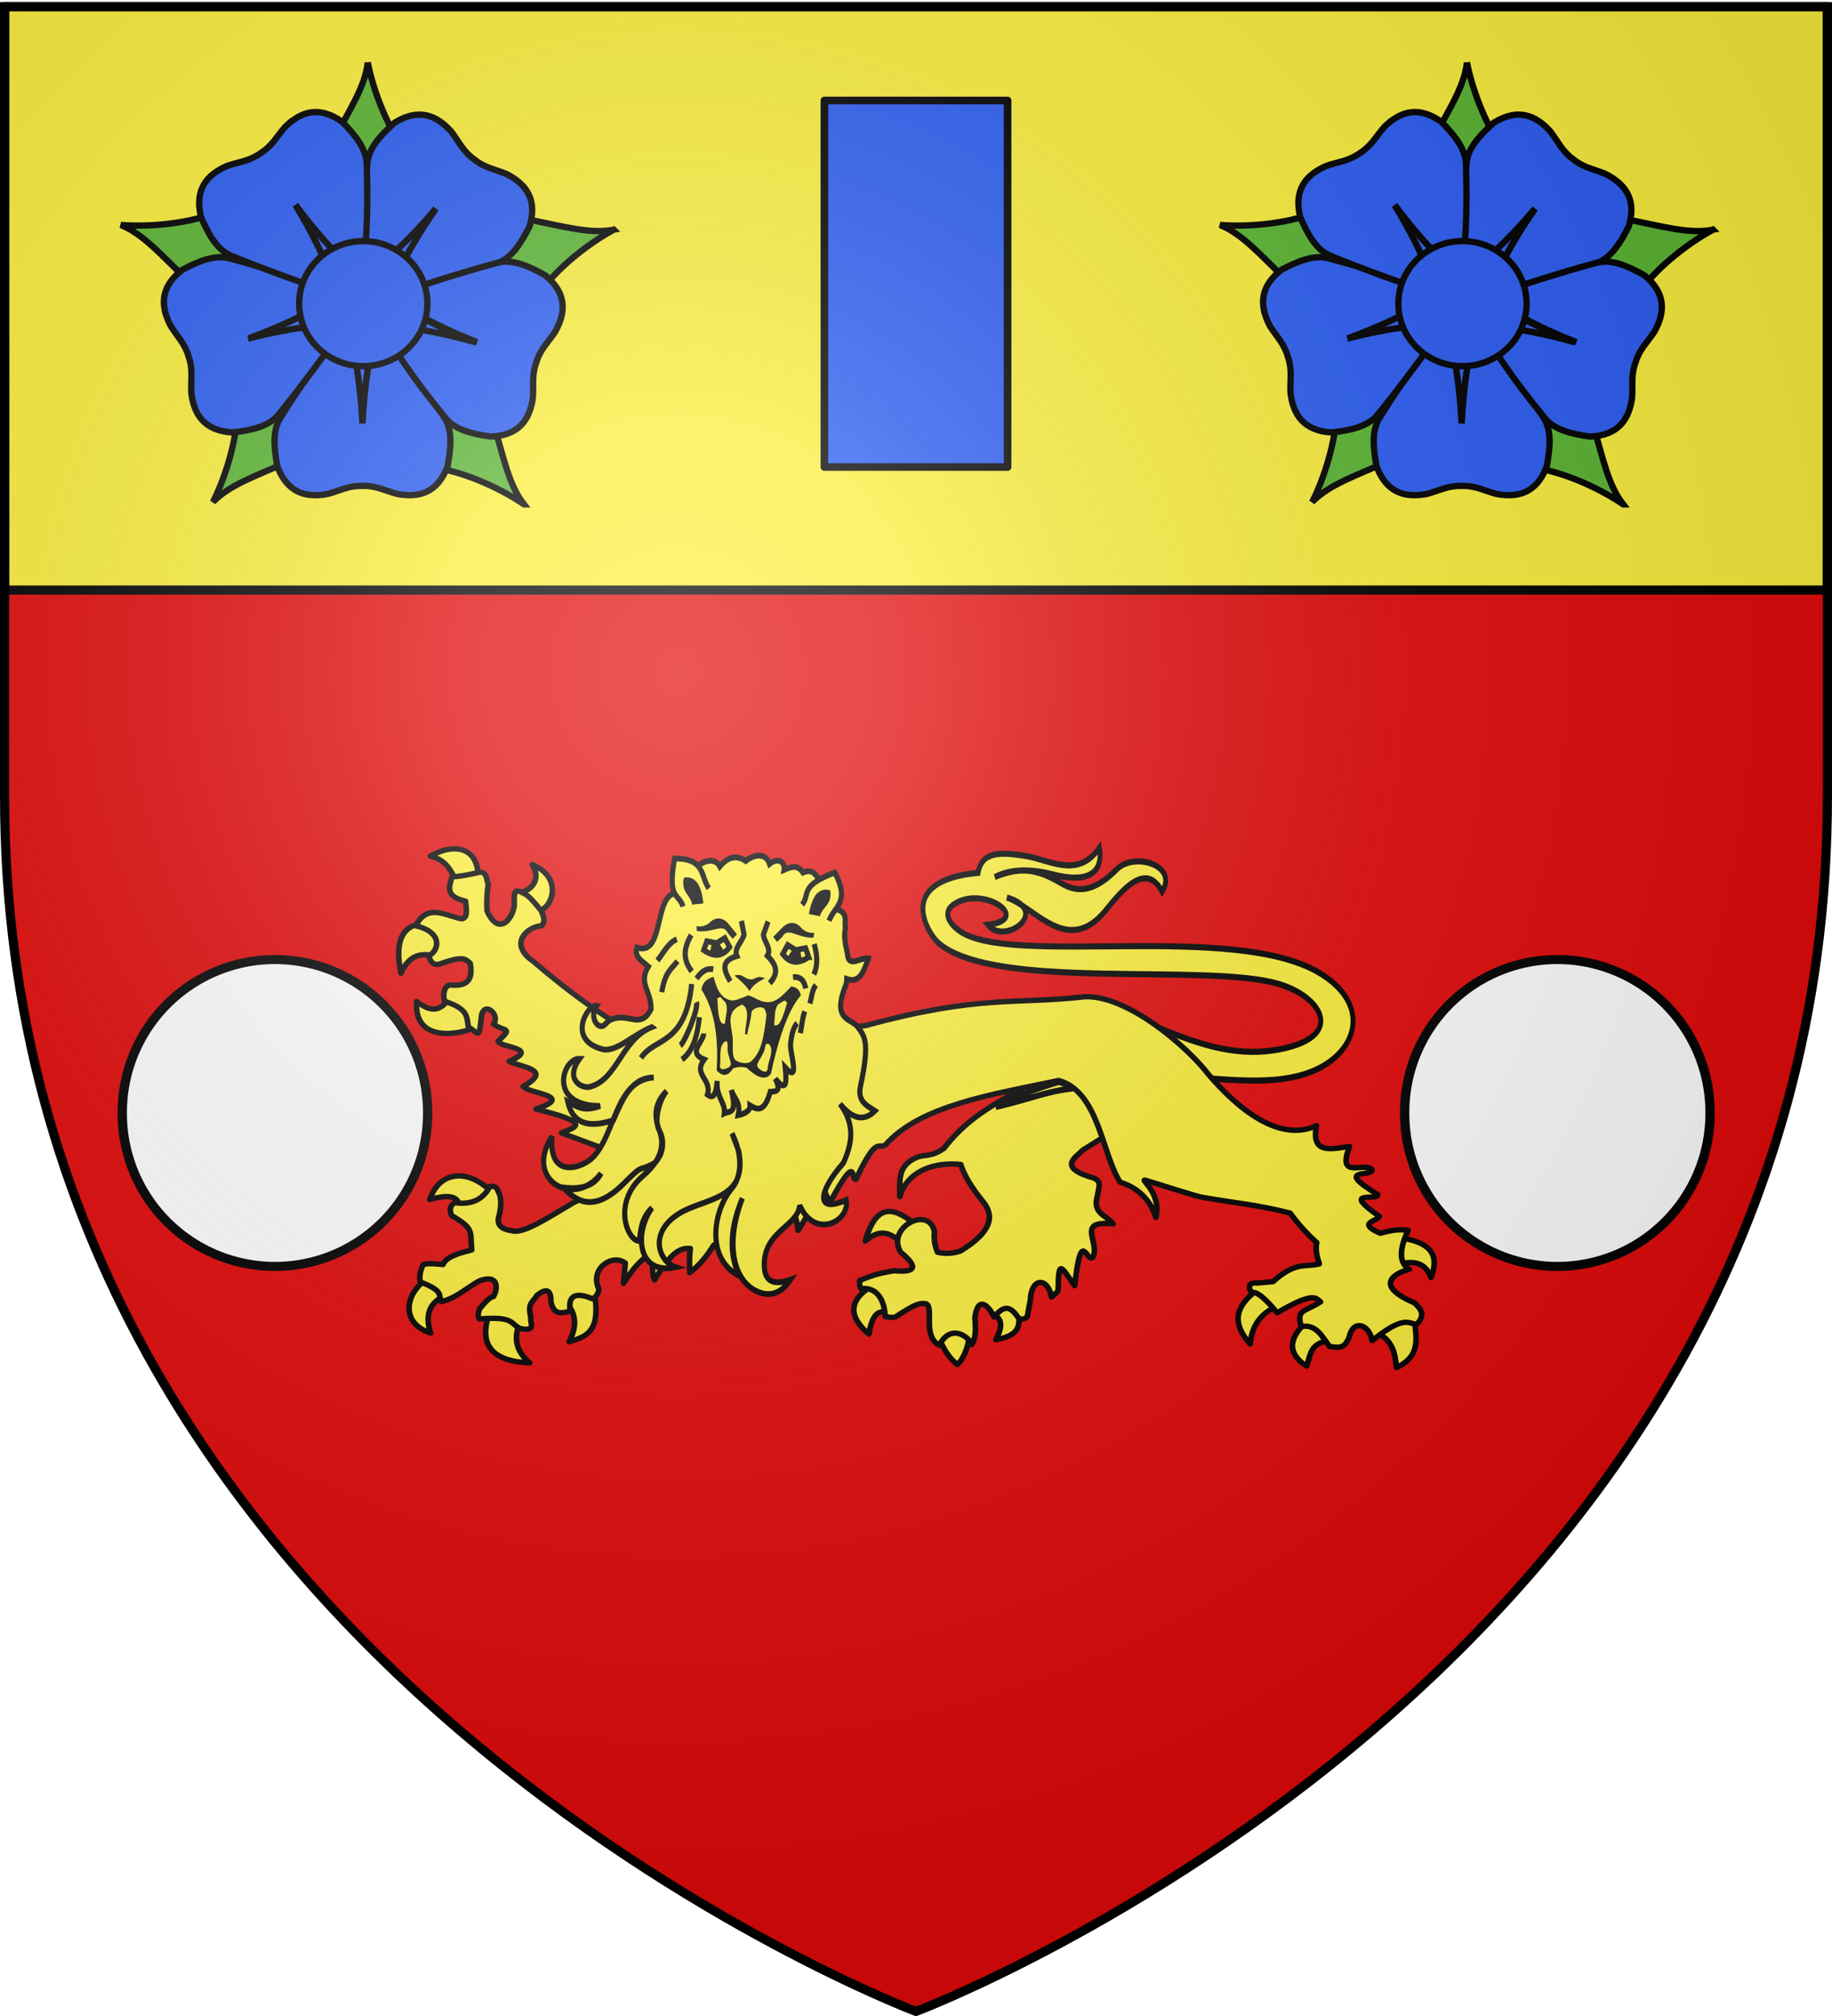 <svg xmlns="http://www.w3.org/2000/svg" xmlns:xlink="http://www.w3.org/1999/xlink" width="600" height="660" version="1.0"><defs><g id="at"><use xlink:href="#as" width="810" height="540" transform="rotate(72)"/><use xlink:href="#as" width="810" height="540" transform="rotate(144)"/></g><g id="bD"><use xlink:href="#bC" width="810" height="540" transform="rotate(72)"/><use xlink:href="#bC" width="810" height="540" transform="rotate(144)"/></g><g id="e"><use xlink:href="#d" width="810" height="540" transform="rotate(72)"/><use xlink:href="#d" width="810" height="540" transform="rotate(144)"/></g><g id="h"><path id="g" d="M0 0v1h.5L0 0z" transform="rotate(18 3.157 -.5)"/><use xlink:href="#g" width="810" height="540" transform="scale(-1 1)"/></g><g id="i"><use xlink:href="#h" width="810" height="540" transform="rotate(72)"/><use xlink:href="#h" width="810" height="540" transform="rotate(144)"/></g><g id="l"><use xlink:href="#k" width="810" height="540" transform="rotate(72)"/><use xlink:href="#k" width="810" height="540" transform="rotate(144)"/></g><g id="n"><path id="m" d="M0 0v1h.5L0 0z" transform="rotate(18 3.157 -.5)"/><use xlink:href="#m" width="810" height="540" transform="scale(-1 1)"/></g><g id="o"><use xlink:href="#n" width="810" height="540" transform="rotate(72)"/><use xlink:href="#n" width="810" height="540" transform="rotate(144)"/></g><g id="r"><path id="q" d="M0 0v1h.5L0 0z" transform="rotate(18 3.157 -.5)"/><use xlink:href="#q" width="810" height="540" transform="scale(-1 1)"/></g><g id="y"><use xlink:href="#x" width="810" height="540" transform="rotate(72)"/><use xlink:href="#x" width="810" height="540" transform="rotate(144)"/></g><g id="A"><path d="m0-1-.309.951.476.155L0-1z"/><use xlink:href="#z" width="810" height="540" transform="scale(-1 1)"/></g><g id="B"><use xlink:href="#A" width="810" height="540" transform="rotate(72)"/><use xlink:href="#A" width="810" height="540" transform="rotate(144)"/></g><g id="G"><path id="F" d="M0 0v1h.5L0 0z" transform="rotate(18 3.157 -.5)"/><use xlink:href="#F" width="810" height="540" transform="scale(-1 1)"/></g><g id="H"><use xlink:href="#G" width="810" height="540" transform="rotate(72)"/><use xlink:href="#G" width="810" height="540" transform="rotate(144)"/></g><g id="K"><path id="J" d="M0 0v1h.5L0 0z" transform="rotate(18 3.157 -.5)"/><use xlink:href="#J" width="810" height="540" transform="scale(-1 1)"/></g><g id="L"><use xlink:href="#K" width="810" height="540" transform="rotate(72)"/><use xlink:href="#K" width="810" height="540" transform="rotate(144)"/></g><g id="M"><path id="z" d="M0 0v1h.5L0 0z" transform="rotate(18 3.157 -.5)"/><use xlink:href="#z" width="810" height="540" transform="scale(-1 1)"/></g><g id="N"><use xlink:href="#M" width="810" height="540" transform="rotate(72)"/><use xlink:href="#M" width="810" height="540" transform="rotate(144)"/></g><g id="P"><path id="O" d="M0 0v1h.5L0 0z" transform="rotate(18 3.157 -.5)"/><use xlink:href="#O" width="810" height="540" transform="scale(-1 1)"/></g><g id="Q"><use xlink:href="#P" width="810" height="540" transform="rotate(72)"/><use xlink:href="#P" width="810" height="540" transform="rotate(144)"/></g><g id="T"><path id="S" d="M0 0v1h.5L0 0z" transform="rotate(18 3.157 -.5)"/><use xlink:href="#S" width="810" height="540" transform="scale(-1 1)"/></g><g id="U"><use xlink:href="#T" width="810" height="540" transform="rotate(72)"/><use xlink:href="#T" width="810" height="540" transform="rotate(144)"/></g><g id="x"><path id="V" d="M0 0v1h.5L0 0z" transform="rotate(18 3.157 -.5)"/><use xlink:href="#V" width="810" height="540" transform="scale(-1 1)"/></g><g id="W"><use xlink:href="#x" width="810" height="540" transform="rotate(72)"/><use xlink:href="#x" width="810" height="540" transform="rotate(144)"/></g><g id="Z"><path id="Y" d="M0 0v1h.5L0 0z" transform="rotate(18 3.157 -.5)"/><use xlink:href="#Y" width="810" height="540" transform="scale(-1 1)"/></g><g id="aa"><use xlink:href="#Z" width="810" height="540" transform="rotate(72)"/><use xlink:href="#Z" width="810" height="540" transform="rotate(144)"/></g><g id="u"><path id="ab" d="M0 0v1h.5L0 0z" transform="rotate(18 3.157 -.5)"/><use xlink:href="#ab" width="810" height="540" transform="scale(-1 1)"/></g><g id="ac"><use xlink:href="#u" width="810" height="540" transform="rotate(72)"/><use xlink:href="#u" width="810" height="540" transform="rotate(144)"/></g><g id="af"><path id="ae" d="M0 0v1h.5L0 0z" transform="rotate(18 3.157 -.5)"/><use xlink:href="#ae" width="810" height="540" transform="scale(-1 1)"/></g><g id="ag"><use xlink:href="#af" width="810" height="540" transform="rotate(72)"/><use xlink:href="#af" width="810" height="540" transform="rotate(144)"/></g><g id="ai"><path id="ah" d="M0 0v1h.5L0 0z" transform="rotate(18 3.157 -.5)"/><use xlink:href="#ah" width="810" height="540" transform="scale(-1 1)"/></g><g id="aj"><use xlink:href="#ai" width="810" height="540" transform="rotate(72)"/><use xlink:href="#ai" width="810" height="540" transform="rotate(144)"/></g><g id="al"><path id="ak" d="M0 0v1h.5L0 0z" transform="rotate(18 3.157 -.5)"/><use xlink:href="#ak" width="810" height="540" transform="scale(-1 1)"/></g><g id="am"><use xlink:href="#al" width="810" height="540" transform="rotate(72)"/><use xlink:href="#al" width="810" height="540" transform="rotate(144)"/></g><g id="ao"><path id="an" d="M0 0v1h.5L0 0z" transform="rotate(18 3.157 -.5)"/><use xlink:href="#an" width="810" height="540" transform="scale(-1 1)"/></g><g id="ap"><use xlink:href="#ao" width="810" height="540" transform="rotate(72)"/><use xlink:href="#ao" width="810" height="540" transform="rotate(144)"/></g><g id="bC"><path id="bB" d="M0 0v1h.5L0 0z" transform="rotate(18 3.157 -.5)"/><use xlink:href="#bB" width="810" height="540" transform="scale(-1 1)"/></g><g id="as"><path id="ar" d="M0 0v1h.5L0 0z" transform="rotate(18 3.157 -.5)"/><use xlink:href="#ar" width="810" height="540" transform="scale(-1 1)"/></g><g id="d"><path id="c" d="M0 0v1h.5L0 0z" transform="rotate(18 3.157 -.5)"/><use xlink:href="#c" width="810" height="540" transform="scale(-1 1)"/></g><g id="av"><path id="au" d="M0 0v1h.5L0 0z" transform="rotate(18 3.157 -.5)"/><use xlink:href="#au" width="810" height="540" transform="scale(-1 1)"/></g><g id="aw"><use xlink:href="#av" width="810" height="540" transform="rotate(72)"/><use xlink:href="#av" width="810" height="540" transform="rotate(144)"/></g><g id="ay"><path id="j" d="M0 0v1h.5L0 0z" transform="rotate(18 3.157 -.5)"/><use xlink:href="#j" width="810" height="540" transform="scale(-1 1)"/></g><g id="v"><use xlink:href="#ay" width="810" height="540" transform="rotate(72)"/><use xlink:href="#ay" width="810" height="540" transform="rotate(144)"/></g><g id="aA"><path id="az" d="M0 0v1h.5L0 0z" transform="rotate(18 3.157 -.5)"/><use xlink:href="#az" width="810" height="540" transform="scale(-1 1)"/></g><g id="aB"><use xlink:href="#aA" width="810" height="540" transform="rotate(72)"/><use xlink:href="#aA" width="810" height="540" transform="rotate(144)"/></g><g id="aE"><path id="aD" d="M0 0v1h.5L0 0z" transform="rotate(18 3.157 -.5)"/><use xlink:href="#aD" width="810" height="540" transform="scale(-1 1)"/></g><g id="aF"><use xlink:href="#aE" width="810" height="540" transform="rotate(72)"/><use xlink:href="#aE" width="810" height="540" transform="rotate(144)"/></g><g id="aH"><path id="aG" d="M0 0v1h.5L0 0z" transform="rotate(18 3.157 -.5)"/><use xlink:href="#aG" width="810" height="540" transform="scale(-1 1)"/></g><g id="aI"><use xlink:href="#aH" width="810" height="540" transform="rotate(72)"/><use xlink:href="#aH" width="810" height="540" transform="rotate(144)"/></g><g id="aK"><path id="aJ" d="M0 0v1h.5L0 0z" transform="rotate(18 3.157 -.5)"/><use xlink:href="#aJ" width="810" height="540" transform="scale(-1 1)"/></g><g id="aL"><use xlink:href="#aK" width="810" height="540" transform="rotate(72)"/><use xlink:href="#aK" width="810" height="540" transform="rotate(144)"/></g><g id="k"><path id="aM" d="M0 0v1h.5L0 0z" transform="rotate(18 3.157 -.5)"/><use xlink:href="#aM" width="810" height="540" transform="scale(-1 1)"/></g><g id="aN"><use xlink:href="#k" width="810" height="540" transform="rotate(72)"/><use xlink:href="#k" width="810" height="540" transform="rotate(144)"/></g><g id="aQ"><path id="aP" d="M0 0v1h.5L0 0z" transform="rotate(18 3.157 -.5)"/><use xlink:href="#aP" width="810" height="540" transform="scale(-1 1)"/></g><g id="aR"><use xlink:href="#aQ" width="810" height="540" transform="rotate(72)"/><use xlink:href="#aQ" width="810" height="540" transform="rotate(144)"/></g><g id="aT"><path id="aS" d="M0 0v1h.5L0 0z" transform="rotate(18 3.157 -.5)"/><use xlink:href="#aS" width="810" height="540" transform="scale(-1 1)"/></g><g id="aU"><use xlink:href="#aT" width="810" height="540" transform="rotate(72)"/><use xlink:href="#aT" width="810" height="540" transform="rotate(144)"/></g><g id="aX"><path id="aW" d="M0 0v1h.5L0 0z" transform="rotate(18 3.157 -.5)"/><use xlink:href="#aW" width="810" height="540" transform="scale(-1 1)"/></g><g id="aY"><use xlink:href="#aX" width="810" height="540" transform="rotate(72)"/><use xlink:href="#aX" width="810" height="540" transform="rotate(144)"/></g><g id="ba"><path id="aZ" d="M0 0v1h.5L0 0z" transform="rotate(18 3.157 -.5)"/><use xlink:href="#aZ" width="810" height="540" transform="scale(-1 1)"/></g><g id="bb"><use xlink:href="#ba" width="810" height="540" transform="rotate(72)"/><use xlink:href="#ba" width="810" height="540" transform="rotate(144)"/></g><g id="be"><path id="bd" d="M0 0v1h.5L0 0z" transform="rotate(18 3.157 -.5)"/><use xlink:href="#bd" width="810" height="540" transform="scale(-1 1)"/></g><g id="bf"><use xlink:href="#be" width="810" height="540" transform="rotate(72)"/><use xlink:href="#be" width="810" height="540" transform="rotate(144)"/></g><g id="bh"><path id="bg" d="M0 0v1h.5L0 0z" transform="rotate(18 3.157 -.5)"/><use xlink:href="#bg" width="810" height="540" transform="scale(-1 1)"/></g><g id="bi"><use xlink:href="#bh" width="810" height="540" transform="rotate(72)"/><use xlink:href="#bh" width="810" height="540" transform="rotate(144)"/></g><g id="bl"><path id="bk" d="M0 0v1h.5L0 0z" transform="rotate(18 3.157 -.5)"/><use xlink:href="#bk" width="810" height="540" transform="scale(-1 1)"/></g><g id="bm"><use xlink:href="#bl" width="810" height="540" transform="rotate(72)"/><use xlink:href="#bl" width="810" height="540" transform="rotate(144)"/></g><g id="bo"><path id="bn" d="M0 0v1h.5L0 0z" transform="rotate(18 3.157 -.5)"/><use xlink:href="#bn" width="810" height="540" transform="scale(-1 1)"/></g><g id="bp"><use xlink:href="#bo" width="810" height="540" transform="rotate(72)"/><use xlink:href="#bo" width="810" height="540" transform="rotate(144)"/></g><g id="br"><path id="bq" d="M0 0v1h.5L0 0z" transform="rotate(18 3.157 -.5)"/><use xlink:href="#bq" width="810" height="540" transform="scale(-1 1)"/></g><g id="bs"><use xlink:href="#br" width="810" height="540" transform="rotate(72)"/><use xlink:href="#br" width="810" height="540" transform="rotate(144)"/></g><g id="bu"><path id="bt" d="M0 0v1h.5L0 0z" transform="rotate(18 3.157 -.5)"/><use xlink:href="#bt" width="810" height="540" transform="scale(-1 1)"/></g><g id="bv"><use xlink:href="#bu" width="810" height="540" transform="rotate(72)"/><use xlink:href="#bu" width="810" height="540" transform="rotate(144)"/></g><g id="by"><path id="bx" d="M0 0v1h.5L0 0z" transform="rotate(18 3.157 -.5)"/><use xlink:href="#bx" width="810" height="540" transform="scale(-1 1)"/></g><g id="bz"><use xlink:href="#by" width="810" height="540" transform="rotate(72)"/><use xlink:href="#by" width="810" height="540" transform="rotate(144)"/></g><g id="bA"><use xlink:href="#h" width="810" height="540" transform="rotate(72)"/><use xlink:href="#h" width="810" height="540" transform="rotate(144)"/></g><g id="s"><use xlink:href="#h" width="810" height="540" transform="rotate(72)"/><use xlink:href="#h" width="810" height="540" transform="rotate(144)"/></g><path id="f" d="M2.922 27.672c0-5.951 2.317-9.843 5.579-11.012 1.448-.519 3.307-.273 5.018 1.447 2.119 2.129 2.736 7.993-3.483 9.121.658-.956.619-3.081-.714-3.787-.99-.524-2.113-.253-2.676.123-.824.552-1.729 2.106-1.679 4.108H2.922z"/><path id="bc" d="M2.922 27.672c0-5.951 2.317-9.843 5.579-11.012 1.448-.519 3.307-.273 5.018 1.447 2.119 2.129 2.736 7.993-3.483 9.121.658-.956.619-3.081-.714-3.787-.99-.524-2.113-.253-2.676.123-.824.552-1.729 2.106-1.679 4.108H2.922z"/><path id="t" d="M0 0v1h.5L0 0z" transform="rotate(18 3.157 -.5)"/><path id="I" d="M2.922 27.672c0-5.951 2.317-9.843 5.579-11.012 1.448-.519 3.307-.273 5.018 1.447 2.119 2.129 2.736 7.993-3.483 9.121.658-.956.619-3.081-.714-3.787-.99-.524-2.113-.253-2.676.123-.824.552-1.729 2.106-1.679 4.108H2.922z"/><path id="X" d="M2.922 27.672c0-5.951 2.317-9.843 5.579-11.012 1.448-.519 3.307-.273 5.018 1.447 2.119 2.129 2.736 7.993-3.483 9.121.658-.956.619-3.081-.714-3.787-.99-.524-2.113-.253-2.676.123-.824.552-1.729 2.106-1.679 4.108H2.922z"/><path id="w" d="M0 0v1h.5L0 0z" transform="rotate(18 3.157 -.5)"/><path id="bj" d="M2.922 27.672c0-5.951 2.317-9.843 5.579-11.012 1.448-.519 3.307-.273 5.018 1.447 2.119 2.129 2.736 7.993-3.483 9.121.658-.956.619-3.081-.714-3.787-.99-.524-2.113-.253-2.676.123-.824.552-1.729 2.106-1.679 4.108H2.922z"/><path id="aq" d="M2.922 27.672c0-5.951 2.317-9.843 5.579-11.012 1.448-.519 3.307-.273 5.018 1.447 2.119 2.129 2.736 7.993-3.483 9.121.658-.956.619-3.081-.714-3.787-.99-.524-2.113-.253-2.676.123-.824.552-1.729 2.106-1.679 4.108H2.922z"/><path id="b" d="M2.922 27.672c0-5.951 2.317-9.843 5.579-11.012 1.448-.519 3.307-.273 5.018 1.447 2.119 2.129 2.736 7.993-3.483 9.121.658-.956.619-3.081-.714-3.787-.99-.524-2.113-.253-2.676.123-.824.552-1.729 2.106-1.679 4.108H2.922z"/><path id="p" d="M2.922 27.672c0-5.951 2.317-9.843 5.579-11.012 1.448-.519 3.307-.273 5.018 1.447 2.119 2.129 2.736 7.993-3.483 9.121.658-.956.619-3.081-.714-3.787-.99-.524-2.113-.253-2.676.123-.824.552-1.729 2.106-1.679 4.108H2.922z"/><path id="aO" d="M2.922 27.672c0-5.951 2.317-9.843 5.579-11.012 1.448-.519 3.307-.273 5.018 1.447 2.119 2.129 2.736 7.993-3.483 9.121.658-.956.619-3.081-.714-3.787-.99-.524-2.113-.253-2.676.123-.824.552-1.729 2.106-1.679 4.108H2.922z"/><path id="ad" d="M2.922 27.672c0-5.951 2.317-9.843 5.579-11.012 1.448-.519 3.307-.273 5.018 1.447 2.119 2.129 2.736 7.993-3.483 9.121.658-.956.619-3.081-.714-3.787-.99-.524-2.113-.253-2.676.123-.824.552-1.729 2.106-1.679 4.108H2.922z"/><path id="ax" d="M2.922 27.672c0-5.951 2.317-9.843 5.579-11.012 1.448-.519 3.307-.273 5.018 1.447 2.119 2.129 2.736 7.993-3.483 9.121.658-.956.619-3.081-.714-3.787-.99-.524-2.113-.253-2.676.123-.824.552-1.729 2.106-1.679 4.108H2.922z"/><path id="C" d="M2.922 27.672c0-5.951 2.317-9.843 5.579-11.012 1.448-.519 3.307-.273 5.018 1.447 2.119 2.129 2.736 7.993-3.483 9.121.658-.956.619-3.081-.714-3.787-.99-.524-2.113-.253-2.676.123-.824.552-1.729 2.106-1.679 4.108H2.922z"/><path id="D" d="M2.922 27.672c0-5.951 2.317-9.843 5.579-11.012 1.448-.519 3.307-.273 5.018 1.447 2.119 2.129 2.736 7.993-3.483 9.121.658-.956.619-3.081-.714-3.787-.99-.524-2.113-.253-2.676.123-.824.552-1.729 2.106-1.679 4.108H2.922z"/><path id="bw" d="M2.922 27.672c0-5.951 2.317-9.843 5.579-11.012 1.448-.519 3.307-.273 5.018 1.447 2.119 2.129 2.736 7.993-3.483 9.121.658-.956.619-3.081-.714-3.787-.99-.524-2.113-.253-2.676.123-.824.552-1.729 2.106-1.679 4.108H2.922z"/><path id="aV" d="M2.922 27.672c0-5.951 2.317-9.843 5.579-11.012 1.448-.519 3.307-.273 5.018 1.447 2.119 2.129 2.736 7.993-3.483 9.121.658-.956.619-3.081-.714-3.787-.99-.524-2.113-.253-2.676.123-.824.552-1.729 2.106-1.679 4.108H2.922z"/><path id="R" d="M2.922 27.672c0-5.951 2.317-9.843 5.579-11.012 1.448-.519 3.307-.273 5.018 1.447 2.119 2.129 2.736 7.993-3.483 9.121.658-.956.619-3.081-.714-3.787-.99-.524-2.113-.253-2.676.123-.824.552-1.729 2.106-1.679 4.108H2.922z"/><path id="E" d="M2.922 27.672c0-5.951 2.317-9.843 5.579-11.012 1.448-.519 3.307-.273 5.018 1.447 2.119 2.129 2.736 7.993-3.483 9.121.658-.956.619-3.081-.714-3.787-.99-.524-2.113-.253-2.676.123-.824.552-1.729 2.106-1.679 4.108H2.922z"/><path id="aC" d="M2.922 27.672c0-5.951 2.317-9.843 5.579-11.012 1.448-.519 3.307-.273 5.018 1.447 2.119 2.129 2.736 7.993-3.483 9.121.658-.956.619-3.081-.714-3.787-.99-.524-2.113-.253-2.676.123-.824.552-1.729 2.106-1.679 4.108H2.922z"/><radialGradient xlink:href="#a" id="bG" cx="221.445" cy="226.331" r="300" fx="221.445" fy="226.331" gradientTransform="matrix(1.353 0 0 1.349 -77.63 -85.747)" gradientUnits="userSpaceOnUse"/><linearGradient id="a"><stop offset="0" style="stop-color:white;stop-opacity:.314"/><stop offset=".19" style="stop-color:white;stop-opacity:.251"/><stop offset=".6" style="stop-color:#6b6b6b;stop-opacity:.125"/><stop offset="1" style="stop-color:black;stop-opacity:.125"/></linearGradient></defs><g style="display:inline"><path d="M300 658.5s298.5-112.32 298.5-397.772V2.176H1.5v258.552C1.5 546.18 300 658.5 300 658.5z" style="fill:#e20909;fill-opacity:1;fill-rule:evenodd;stroke:none;stroke-width:1px;stroke-linecap:butt;stroke-linejoin:miter;stroke-opacity:1"/><path d="M1.5 2.176h597v191H1.5z" style="opacity:1;fill:#fcef3c;fill-opacity:1;stroke:#000;stroke-width:3;stroke-linecap:butt;stroke-linejoin:round;stroke-miterlimit:4;stroke-dasharray:none;stroke-opacity:1"/><g id="bE" style="display:inline"><path d="M918.94 599.1c-8.188-4.353-21.164-13.682-28.892-24.36l-35.375 1.054-3.6 10.983 32.568 16.71c16.032-3.257 25.941-6.144 35.3-4.387zM821.622 665.21c1.74-9.11 6.822-24.261 14.742-34.798l-11.45-33.487-11.556-.197-6.35 36.05c7.845 14.356 13.529 22.971 14.614 32.431zM723.93 600.988c9.24-.783 25.201.02 37.485 4.802l29.152-20.066-2.93-11.18-36.425 3.619c-11.705 11.429-18.466 19.227-27.282 22.825zM883.416 490.504c-7.639 5.26-21.9 12.472-34.938 14.407l-15.376 31.876 8.086 8.258 29.844-21.195c4.502-15.728 6.51-25.852 12.384-33.346zM760.378 491.432c4.215 8.262 9.498 23.344 9.709 36.523l29.588 19.418 9.246-6.935-17.105-32.362c-15.003-6.523-24.777-9.84-31.438-16.644z" style="fill:#5ab532;fill-opacity:1;fill-rule:evenodd;stroke:#000;stroke-width:2.5;stroke-linecap:butt;stroke-linejoin:miter;stroke-miterlimit:4;stroke-dasharray:none;stroke-opacity:1" transform="matrix(.828 0 0 -.828 -559.853 571.26)"/><path d="M801.052 494.13c-6.603-.06-11.99 2.926-15.188 11.376-1.412 7.427-2.009 14.45 1.363 19.487 12.245 19.566 18.707 26.678 26.734 37.162 2.156-11.373 4.647-20.738 5.555-39.593.909 18.855 3.4 28.22 5.555 39.593 9.084-12.302 18.319-24.53 26.74-37.162 3.373-5.037 2.77-12.06 1.358-19.487-3.937-10.4-11.187-12.522-19.942-10.877-4.786 1.289-8.252 3.324-13.59 3.175h-.234c-5.34.149-8.811-1.886-13.598-3.175-1.641-.309-3.23-.485-4.753-.499z" style="fill:#2b5df2;fill-opacity:1;fill-rule:evenodd;stroke:#000;stroke-width:2.5;stroke-linecap:butt;stroke-linejoin:miter;stroke-miterlimit:4;stroke-dasharray:none;stroke-opacity:1" transform="matrix(.828 0 0 -.828 -559.853 571.26)"/><path d="M819.516 522.562c-.908 18.855-3.4 28.22-5.555 39.593l-.094-.12.012.24h11.104l.025-.448c-2.14-11.225-4.592-20.593-5.492-39.265zM741.833 565.368c-2.006 6.291-.744 12.32 6.385 17.87 6.68 3.541 13.214 6.185 19.021 4.45 22.31-5.923 31.012-9.997 43.399-14.572-10.23-5.417-18.442-10.562-36.189-16.996 18.283 4.698 27.966 5.083 39.468 6.38-9.072-12.31-18.028-24.743-27.612-36.518-3.816-4.709-10.704-6.206-18.218-7.05-11.098.691-15.266 6.992-16.279 15.842-.181 4.954.74 8.866-.978 13.923l-.003.01-.065.211-.001.002c-1.434 5.145-4.404 7.861-7.048 12.054-.78 1.477-1.417 2.943-1.88 4.394z" style="fill:#2b5df2;fill-opacity:1;fill-rule:evenodd;stroke:#000;stroke-width:2.5;stroke-linecap:butt;stroke-linejoin:miter;stroke-miterlimit:4;stroke-dasharray:none;stroke-opacity:1" transform="matrix(.828 0 0 -.828 -559.853 571.26)"/><path d="M774.45 556.12c17.746 6.434 25.958 11.579 36.188 16.996l-.143.055.233.059 3.278-10.61-.42-.156c-11.358-1.268-21.031-1.691-39.137-6.344zM880.484 618.658c5.271-3.977 7.722-9.627 5.107-18.275-3.409-6.75-7.217-12.68-12.96-14.617-21.633-8.048-31.09-9.747-43.845-13.165 5.223 10.33 8.957 19.272 19.73 34.773-12.213-14.393-19.897-20.3-28.538-28 .298 15.289.43 30.61 1.454 45.76.397 6.047 5.156 11.247 10.803 16.275 9.46 5.844 16.5 3.107 22.438-3.533 3.01-3.94 4.516-7.665 8.84-10.802l.007-.007.175-.135h.002c4.142-3.373 8.135-3.875 12.715-5.771 1.49-.757 2.856-1.585 4.072-2.503z" style="fill:#2b5df2;fill-opacity:1;fill-rule:evenodd;stroke:#000;stroke-width:2.5;stroke-linecap:butt;stroke-linejoin:miter;stroke-miterlimit:4;stroke-dasharray:none;stroke-opacity:1" transform="matrix(.828 0 0 -.828 -559.853 571.26)"/><path d="M848.516 607.374c-10.773-15.5-14.507-24.443-19.73-34.773l.148.037-.156-.182-8.803 6.768.253.37c8.54 7.594 16.193 13.526 28.288 27.78zM792.523 642.737c5.446 3.733 11.583 4.26 18.951-.969 5.315-5.377 9.728-10.873 9.739-16.934.752-23.07-.644-32.577-1.458-45.756-8.133 8.236-15.425 14.62-26.697 29.762 9.764-16.156 12.92-25.318 17.476-35.96-14.402 5.144-28.887 10.14-42.924 15.927-5.607 2.3-9.025 8.464-11.996 15.417-2.534 10.827 2.3 16.633 10.483 20.15 4.692 1.601 8.703 1.845 13.051 4.947l.01.005.183.124.001.001c4.514 2.855 6.26 6.48 9.514 10.22 1.19 1.172 2.41 2.204 3.667 3.066z" style="fill:#2b5df2;fill-opacity:1;fill-rule:evenodd;stroke:#000;stroke-width:2.5;stroke-linecap:butt;stroke-linejoin:miter;stroke-miterlimit:4;stroke-dasharray:none;stroke-opacity:1" transform="matrix(.828 0 0 -.828 -559.853 571.26)"/><path d="M793.058 608.84c11.272-15.142 18.564-21.526 26.697-29.762l.011.152.124-.206-9.216-6.194-.271.358c-4.485 10.51-7.676 19.653-17.345 35.652zM885.895 528.061c-2.057-6.274-6.61-10.422-15.639-10.747-7.489 1.04-14.333 2.723-18.025 7.53-14.618 17.863-19.287 26.261-26.65 37.223 11.465-1.599 21.135-2.237 39.288-7.412-17.572 6.897-25.647 12.255-35.73 17.937 14.562 4.668 29.101 9.503 43.766 13.437 5.85 1.583 12.31-1.237 18.896-4.952 8.592-7.058 8.282-14.606 3.92-22.374-2.752-4.122-5.79-6.754-7.358-11.86l-.004-.01-.07-.208v-.002c-1.85-5.01-1.034-8.951-1.345-13.899-.233-1.654-.575-3.215-1.05-4.663z" style="fill:#2b5df2;fill-opacity:1;fill-rule:evenodd;stroke:#000;stroke-width:2.5;stroke-linecap:butt;stroke-linejoin:miter;stroke-miterlimit:4;stroke-dasharray:none;stroke-opacity:1" transform="matrix(.828 0 0 -.828 -559.853 571.26)"/><g style="fill:#e20909;fill-opacity:1;stroke-width:12.376;stroke-miterlimit:4;stroke-dasharray:none"><path d="M469.438 156.219c-4.498 93.339-16.83 139.7-27.5 196-.156-.203-.314-.391-.47-.594l.063 1.188H496.5l.125-2.22c-10.599-55.567-22.733-101.94-27.188-194.374z" style="fill:#2b5df2;fill-opacity:1;fill-rule:evenodd;stroke:#000;stroke-width:12.376;stroke-linecap:butt;stroke-linejoin:miter;stroke-miterlimit:4;stroke-dasharray:none;stroke-opacity:1" transform="scale(.167 -.167) rotate(71.331 1277.542 65.355)"/></g><path d="M845.205 569.872c.004 13.653-11.352 24.723-25.36 24.723-14.01 0-25.365-11.07-25.361-24.723-.004-13.653 11.351-24.722 25.36-24.722 14.01 0 25.365 11.07 25.361 24.722z" style="fill:#2b5df2;fill-opacity:1;fill-rule:evenodd;stroke:#000;stroke-width:2.5;stroke-miterlimit:4;stroke-dasharray:none;stroke-opacity:1" transform="matrix(.828 0 0 -.828 -559.853 571.26)"/></g><use xlink:href="#bE" width="600" height="660" transform="translate(360)"/><path d="M270 32.896h60v120h-60z" style="opacity:1;fill:#2b5df2;fill-opacity:1;stroke:#000;stroke-width:2.5;stroke-linecap:butt;stroke-linejoin:round;stroke-miterlimit:4;stroke-dasharray:none;stroke-opacity:1"/><g style="display:inline"><g style="fill:#fcef3c;fill-opacity:1;stroke:#000;stroke-width:3.305;stroke-linecap:round;stroke-linejoin:round;stroke-miterlimit:4;stroke-dasharray:none;stroke-opacity:1;display:inline"><g style="fill:#fcef3c;fill-opacity:1;stroke:#000;stroke-width:3.305;stroke-linecap:round;stroke-linejoin:round;stroke-miterlimit:4;stroke-dasharray:none;stroke-opacity:1"><g style="fill:#fcef3c;fill-opacity:1;stroke:#000;stroke-width:3.305;stroke-linecap:round;stroke-linejoin:round;stroke-miterlimit:4;stroke-dasharray:none;stroke-opacity:1"><path d="M370.348 418.672c-.757-.409 10.795-7.444 8.59-10.554-12.166-10.39-23.678-16.2-30.678 9.572 9.986-9.293 15.908-3.68 22.088.982zM363.967 461.867c1.628 1.905-2.466-25.398-10.799-17.18-15.35 9.456-14.821 19.668-2.7 30.433 2.355-16.002 7.957-14.468 13.5-13.253h0zM410.107 474.874c1.215-2.802-4.352-5.085-9.77-5.373-5.419-.288-10.69 1.42-8.882 6.6 3.876 10.775 8.42 15.311 11.29 17.762 2.197-1.594 6.432-8.372 7.362-18.989zM439.313 460.149c.65-7.01-20.039-.25-15.707 2.208 4.331 2.458 7.325 5.986 1.963 16.199 17.299-3.31 13.094-11.398 13.744-18.407z" style="fill:#fcef3c;fill-opacity:1;fill-rule:nonzero;stroke:#000;stroke-width:3.305;stroke-linecap:round;stroke-linejoin:round;marker:none;stroke-miterlimit:4;stroke-dasharray:none;stroke-dashoffset:0;stroke-opacity:1;visibility:visible;display:inline;overflow:visible" transform="matrix(.553 0 0 .53 90.784 184.973)"/></g><path d="M492.857 341.648 469.4 298.79l-6.429 10.357c-18.413 15.916-47.56 22.983-68.065 51.176-8.836 6.413-11.72 2.676-18.6 6.886-8.916 5.455-7.492 13.316-7.592 23.008 4.572-16.176 20.645-21.584 36.127-19.943 1.956 6.388 5.952 13.73 12.659 22.266 4.762 6.049 10.444 16.408-12.857 31.25-2.605.784-7.158 2.256-13.572.714-2-5.01-2.148-8.908-1.785-12.5-3.053-16.933-29.002-2.667-20 12.5 11.418 9.784 7.944 12.577-3.929 11.429-6 1.082-12.03 2.197-20.357 6.071-.103 2.008-.12 3.93.714 5 12.975-1.523 14.38 13.75 14.286 17.143 1.743.4 3.407.878 6.071.357 13.232-8.99 14.574-8.51 18.066-8.224 5.236 1.901-2.33 19.983 8.006 25.724 6.519-13.556 17.544-5.644 19.122-.407 2.651-3.864 2.493-10.134 1.95-16.736 1.912-14.658 8.578-6.534 11.428-.357 6.71-8.802 10.286-5.589 14.766 1.071 3.193.456 3.534-.032 4.877-1.428l1.785-10.357c.576-13.898 10.386-13.917 12.52-1.622 1.708-1.847 3.929-2.894 3.955-4.808.259-18.75 1.395-14.362 9.77-2.182 4.048-38.307 7.273-12.429 10.898-17.817 3.977-9.567-10.244-22.815 11.786-20.357-3.538-5.327-12.31-6.073-9.286-17.143 1.135-7.074 3.259-10.116-5.243-12.143-17.708-6.305-7.333-11.964-3.214-16.428l15.367-9.98.233-9.663h0z" style="fill:#fcef3c;fill-opacity:1;fill-rule:nonzero;stroke:#000;stroke-width:3.305;stroke-linecap:round;stroke-linejoin:round;marker:none;stroke-miterlimit:4;stroke-dasharray:none;stroke-dashoffset:0;stroke-opacity:1;visibility:visible;display:inline;overflow:visible" transform="matrix(.553 0 0 .53 90.784 184.973)"/></g></g><g style="fill:#fcef3c;fill-opacity:1;stroke:#000;stroke-width:3.305;stroke-linecap:round;stroke-linejoin:round;stroke-miterlimit:4;stroke-dasharray:none;stroke-opacity:1;display:inline"><g style="fill:#fcef3c;fill-opacity:1;stroke:#000;stroke-width:3.305;stroke-linecap:round;stroke-linejoin:round;stroke-miterlimit:4;stroke-dasharray:none;stroke-opacity:1"><path d="M101.78 203.343c1.028 2.82-1.806 3.334-11.218 5.244-4.701-5.94-6.659-13.958-17.946-15.708 15.229-10.814 28.246-6.806 29.164 10.464zM137.93 220.613c.034 6.186-11.615-7.015-12.145-10.284 7.637-1.403 13.801-9.663 7.303-18.322 19.426 6.085 13.916 26.579 4.842 28.606h0zM80.254 254.236c8.912 1.745 4.797-21.628-7.853-19.634-12.65 1.993-17.447 11.84-11.78 32.15 3.685-11.319 10.722-14.261 19.633-12.516h0zM106.76 295.468c-.456-12.487-15.083-24.72-15.952-16.199-4.11 4.876-7.407 12.09-19.634 3.927.203 26.901 29.11 16.958 35.586 12.272h0z" style="fill:#fcef3c;fill-opacity:1;fill-rule:nonzero;stroke:#000;stroke-width:3.305;stroke-linecap:round;stroke-linejoin:round;marker:none;stroke-miterlimit:4;stroke-dasharray:none;stroke-dashoffset:0;stroke-opacity:1;visibility:visible;display:inline;overflow:visible" transform="matrix(.551 .054 -.041 .528 108.852 174.502)"/></g><path d="m201.273 362.933 16.667-58.336-10.354-11.87c-21.132-8.553-44.528-22.764-69.7-41.416-15.87-9.446-4.056-21.346 3.535-22.223 2.147-2.813.865-5.86-1.01-9.344-5.15-5.56-8.147-8.492-10.606-9.344-3.083-.983-6.981-4.486-5.556 6.06 1.1 7.46-6.893 23.513-15.658 6.82-.84-5.722-.909-11.937-.505-16.416-1.452-2.756-1.069-7.348-5.556-7.07-7.138 2.568-12.39 3.996-16.162 4.545-1.474 6.687-3.057 12.625 9.091 14.142.725 4.758 2.268 10.218-1.515 11.112-9.149-.696-20.961-7.919-26.769 7.071 16.439 2.323 14.95 13.708 9.092 17.678 1.515 4.882 4.377 6.06 8.586 3.535 12.794-6.071 13.328-3.198 16.162-1.515 2.091 8.47.847 14.875-11.111 14.647-2.842 1.047-4.007 5.38-2.273 10.354 13.729 3.13 13.868 7.692 15.152 14.395 6.599 2.982 6.932 8.39 7.324-8.334 1.708-8.835 11.224-.474 7.323 5.05 7.45 4.352 11.94.293 3.536 10.355 2.422 3.843 25.147 1.351 7.576 11.617 7.824 3.116 26.39 2.204 9.344 14.647 3.871 4.13 31.737 2.396 8.586 13.132 36.039 5.306 22.756 9.118 16.163 13.132l23.738 6.566 14.9 1.01h0z" style="fill:#fcef3c;fill-opacity:1;fill-rule:nonzero;stroke:#000;stroke-width:3.305;stroke-linecap:round;stroke-linejoin:round;marker:none;stroke-miterlimit:4;stroke-dasharray:none;stroke-dashoffset:0;stroke-opacity:1;visibility:visible;display:inline;overflow:visible" transform="matrix(.551 .054 -.041 .528 108.852 174.502)"/></g><path d="M369.39 67.76c23.12-1.247 49.31 19.494 83.17 12.344 22.548-4.761 12.781-16.784-4.19-20.744-29.992-6.997-116.92 2.512-139.364-13.544-3.73-2.668-18.148-20.264 16.382-22.8 1.524-6.63 7.92-7.104 19.81-5.487 9.882 1.344 21.172 7.429 29.907-2.743.707 3.596 1.33 12.913-19.049 8.743-9.424-1.944-17.434-1.77-23.81.858 8.167-2.624 15.149-3.578 25.905 1.435 4.49 2.092 11.857 5.963 24.113-4.016 6.795-5.533 25.203-1.581 18.508 7.38-6.793-10.625-17.64.74-23.191 6.173-15.447 15.116-28.571-1.023-40.383-4.286 18.318 4.348-.809 16.01-7.81 8.914 17.976-1.593-.29-12.33-12.524-7.32-7.213 2.956-2.784 7.155.653 9.198 20.482 12.173 112.92-3.122 147.996 14.066 18.699 9.163 16.221 22.496 2.476 29.659-19.611 10.22-52.175 2.52-71.932 4.286L369.39 67.76z" style="fill:#fcef3c;fill-opacity:1;stroke:#000;stroke-width:2;stroke-miterlimit:4;stroke-dasharray:none;stroke-opacity:1;display:inline" transform="matrix(.8 0 0 1 60 262.747)"/><g style="fill:#fcef3c;fill-opacity:1;stroke:#000;stroke-width:3.305;stroke-miterlimit:4;stroke-dasharray:none;stroke-opacity:1;display:inline"><g style="fill:#fcef3c;fill-opacity:1;stroke:#000;stroke-width:3.305;stroke-linecap:round;stroke-linejoin:round;stroke-miterlimit:4;stroke-dasharray:none;stroke-opacity:1"><path d="M80.5 430.37c-14.068 9.796-15.988 27.923 1.718 33.87-3.657-11.418-.431-18.851 8.344-23.071M117.314 450.986c-7.071 19.963.527 30.677 23.56 31.66-8.945-7.875-9.518-16.588-5.399-25.77M178.425 435.056c5.35 27.455-2.499 30.98-14.235 34.542 4.656-9.18 3.939-16.21.02-21.959a22.79 22.79 0 0 0-1.002-1.357M118.54 377.358c-14.28-15.273-31.367-13.028-36.813 4.418 13.159-3.965 16.864-.964 17.67 4.172" style="fill:#fcef3c;fill-opacity:1;fill-rule:nonzero;stroke:#000;stroke-width:3.305;stroke-linecap:round;stroke-linejoin:round;marker:none;stroke-miterlimit:4;stroke-dasharray:none;stroke-dashoffset:0;stroke-opacity:1;visibility:visible;display:inline;overflow:visible" transform="matrix(.553 0 0 .53 95.584 190.373)"/></g><g style="fill:#fcef3c;fill-opacity:1;stroke:#000;stroke-width:3.305;stroke-linecap:round;stroke-linejoin:round;stroke-miterlimit:4;stroke-dasharray:none;stroke-opacity:1"><path d="M572.974 436.46c-11.202 8.898-18.864 18.779-5.38 34.535.878-11.713 6.702-19.467 16.834-23.776M600.915 457.285c-10.153 9.774-12.029 19.031 0 27.42 2.586-6.536 1.415-14.806 15.271-16.14M641.87 463.88c9.867 4.062 11.572 12.615 12.322 21.692 15.656-7.732 11.18-19.818 10.586-31.064M656.101 421.708c8.446-2.408 15.2-.974 18.57 8.157 6.174-16.49-3.586-22.24-18.57-24.47" style="fill:#fcef3c;fill-opacity:1;fill-rule:nonzero;stroke:#000;stroke-width:3.305;stroke-linecap:round;stroke-linejoin:round;marker:none;stroke-miterlimit:4;stroke-dasharray:none;stroke-dashoffset:0;stroke-opacity:1;visibility:visible;display:inline;overflow:visible" transform="matrix(.553 0 0 .53 95.584 190.373)"/></g><path d="M282.012 397.293c17.206-16.07 16.41-3.242 17.87 3.59 21.237-36.139 12.324-23.499 19.263-18.222 16.258-31.024 11.561-12.704 14.924-13.362 12.567-27.64 12.983-18.192 17.528-21.346 20.613-24.297 62.791-31.04 102.564-39.741 23.718 6.914 25.564 45.282 36.358 62.812 4.452 1.422 16.551 6.07 21.153 21.785 3.689-15.717-10.567-24.3-5.851-22.89 4.715 1.41 28.668 9.59 33.466 10.474 19.199 3.541 33.009 4.618 51.91 9.73 4.644 6.488 9.762 12.659 15.792 18.223-.908 4.682.186 8.963 1.561 13.189-8.449 2.205-13.954-1.722-27.42 10.933l-9.024.868c-5.875-.47-5.756 2.233-3.817 5.9 3.089-1.089 8.485 3.88 15.271 12.495 21.893-13.511 22.976-8.956 25.685-6.768-9.56 6.434-14.444 4.45-11.454 15.272 8.87-1.758 12.367 6.153 16.833 12.321 4.23.33 8.723 2.426 11.628-6.074 2.373-11.078 11.923-7.569 13.536 2.43 18.63-15.488 20.922-10.824 26.379-10.065 5.275-5.533 2.647-9.485-1.215-13.19-27.274-12.21-8.08-19.613-3.124-20.825-6.159-3.773-6.103-12.02-.694-24.122-3.99-.175-6.767-1.002-16.487 1.909-14.084-6.4-2.202-7.332-.52-10.413-23.581-17.185-.967-9.172-1.042-13.536-26.296-16.702-3.448-10.695-3.297-15.272-4.086-5.458-21.226 6.863-13.363-14.404-10.487 1.326-22.911 5.402-19.61-12.842-10.49 5.056-31.395 7.603-63.627-31.26-13.363-18.222-48.438-49.291-73.408-48.418-41.487 4.936-62-1.422-130.157 17.875L231.679 285.13l-25.858 2.257c.56 47.988-11.048 78.812-26.953 90.425-.785.573-11.118 5.294-11.931 5.795-15.852 9.766-29.887 19.491-36.433 17.472-7.442-1.036-9.443-4.52-7.636-9.718.866-4.57 1.419-9.077 0-13.19-1.23-1.97-.915-5.098-5.553-4.512-4.434 8.874-11.771 11.358-20.825 10.066-2.256.99-3.683 4.273-1.736 7.983 13.499 8.257 10.702 9.684 11.801 21.172-7.633 2.101-15.248 4.212-17.007 9.024-4.196-.394-8.497-.944-11.8 0-1.652 3.801-2.396 7.42-1.736 10.76 14.794 5.82 10.356 8.436 12.495 12.148 8.33-1.85 15.062-8.496 22.56-12.843 11.739-4.394 10.986 4.937 8.33 9.719-2.66.476-5.322 4.17-7.983 7.289-1.606 3.689-1.004 5.17-.347 6.594 21.034-1.985 18.334 3.281 24.296 5.9 10.127 2.075 5.252-4.034 6.248-6.941-2.475-9.233 1.781-9.716 3.47-13.536 3.156-2.636 8.591-6.28 8.33 3.818 1.692 8.651 6.609 7.163 11.454 5.9-1.52-10.188 3.614-11.78 13.19-7.636 1.87-.97 3.33-2.626 3.818-5.9-5.774-12.783 8.114-22.317 15.618-16.162l-1.04 12.495c7.388-12.275 13.777-17.752 18.395-19.09-1.507 7.392-1.73 13.315 0 17.008 10.552-18.712 16.078-19.832 21.172-19.437-.8 6.684-.409 10.393-.347 14.925 6.784-5.378 10.63-11.175 14.23-17.007 7.738-5.39 8.623.76 7.636 10.065 2.084.42 4.948-2.228 9.719-7.636 5.47-11.571 9.334-11.876 14.23-10.065.495-7.098 2.727-17.666-.347-20.825 1.219-1.533 5.283.917 8.677 2.43 1.038-6.53-.167-15.75-1.388-24.99 3.655.046 5.64 1.764 7.983 3.123-.915-8.678-1.89-17.136-4.165-20.825" style="fill:#fcef3c;fill-opacity:1;fill-rule:nonzero;stroke:#000;stroke-width:3.305;stroke-linecap:round;stroke-linejoin:round;marker:none;stroke-miterlimit:4;stroke-dasharray:none;stroke-dashoffset:0;stroke-opacity:1;visibility:visible;display:inline;overflow:visible" transform="matrix(.553 0 0 .53 95.584 190.373)"/></g><path d="M364.276 93.58c-2.276-1.382-1.074-.88-5.846-2.134-7.698 1.817-17.453 4.588-25.742 8.223 14.803-2.809 20.93-5.181 31.588-6.09z" style="fill:#fcef3c;fill-opacity:1;fill-rule:evenodd;stroke:#000;stroke-width:2;stroke-linecap:butt;stroke-linejoin:miter;stroke-miterlimit:4;stroke-dasharray:none;stroke-opacity:1;display:inline" transform="matrix(.8 0 0 1 60 262.747)"/><g style="stroke-width:2.108;display:inline"><path d="M1158.97 923.296c-12.732 3.39-15.563 17.634-26.94 19.396-3.775.585-10.226-3.645-3.502-10.506-6.895-.927-14.696 15.928 6.862 17.843-7.173 1.696-9.553-.784-13.058-2.757 1.151 7.15 6.212 10.791 18.05 8.351 4.382-7.243 8.592-14.773 17.78-14.008-15.733-.383-17.316 19.054-27.21 26.67-4.743 3.65-19.08 6.662-16.099-8.936-13.079 14.853 6.756 27.068 18.794 15.131-3.956 5.507-11.3 4.645-15.894 3.772 4.325 4.6 10.913 11.134 25.053.538 9.048-6.78 5.526-3.228 13.032-6.198 3.682-2.674 5.076-7.43 2.852-11.82-1.86-3.669 1.14-10.973 4.32-13.77-4.297 3.088-6.414 7.397-4.31 13.74 1.925 5.803-.066 11.049-8.082 16.163-13.395 8.546-8.482 22.907-3.502 23.437.88-4.116 1.583-8.269 6.196-11.584-8.152 8.54-8.097 24.093 7.812 22.359-6.904-2.683-10.098-13.617 3.233-19.396 10.862-4.708 28.506-2.355 26.13-20.473l-2.154-6.602c4.205 9.22 1.91 16.645-1.735 19.822-8.378 7.303-13.167 24.514.118 32.037-3.76-9.044-1.789-18.425 3.772-28.017-8.224 15.102-6.652 28.811 2.424 33.943 5.149 2.912 10.13 2.24 14.547-2.694-8.965 1.942-11.014-1.86-9.967-7.812 1.91-10.86 14.812-11.562 16.163-18.857 5.04 13.084 20.073 7.634 19.127-.27-13.537 4.013-10.736-4.41 0-13.469 4.104-6.53 6.231-13.388.539-21.55 4.669 6.165 9.338 7.21 14.008 3.77-2.612-1.955-7.02-3.8-5.119-9.428 5.367-15.881 3.226-18.024.808-21.551-2.299-3.355-9.724-3.115-4.58-13.739.68-1.402 1.413-2.136 1.617-4.04 5.347 2.161 7.273-2.516 9.429-6.735-2.786-.806-8.61 3.085-8.351-2.425-.55-3.234-1.062-6.463 0-9.429-.392-2.54 1.884-5.481-3.502-7.273l-5.658-10.776c-.965-1.877-2.355-4.749-6.417-3.478-2.05-3.317-4.717-2.45-7.59-1.64.74-2.72-1.996-4.948-5.754-2.654-1.495-5.084-7.064-3.445-9.602-1.926-4.228-2.983-7.638-1.668-10.775 1.078-2.27-4.602-9.313-1.673-10.237.539l-10.237 7.812c-7.133 2.674-5.666 22.117-15.894 18.049-1.567 3.202 1.7 5.114 4.041 7.274-4.788 5.795.54 8.975-.27 15.624-4.134 5.902-8.035 2.076-12.93 1.886-6.343-.247-5.876 3.363-8.59 2.258-1.952-.795-3.184-4.527-.57-7.377-3.5-.966-13.465 11.273 1.045 15.964 5.376 1.738 13.216-4.344 20.776-6.266z" style="opacity:1;fill:#fcef3c;fill-opacity:1;stroke:#000;stroke-width:2.108;stroke-miterlimit:4;stroke-dasharray:none;stroke-opacity:1" transform="matrix(.797 -.078 .07 .897 -774.876 -401.533)"/><path d="M1175.533 880.72c-1.101-5.035-6.274-2.668-1.893-17.67 12.658.935 10.002 7.512 13.04 11.99M1224.175 884.26c3.81-3.47-.827-6.766 14.355-10.473 5.52 11.43-1.504 12.418-3.863 17.288M1179.95 927.414c-.335 3.155-7.385 6.31-.631 9.465-5.132 5.204 2.626 7.31.21 12.83 1.741 1.417 3.356 1.441 4.417-4.627-1.09 5.908 2.701 7.853 1.893 11.99 2.1-.72 5.356 1.135 3.576-8.204.706 3.106 3.626 4.803 2.022 9.38 1.855-.148 5.1-.868 5.13-3.07 2.812 1.824 5.637 3.118 8.675-4.27 2.17.027 4.73.502 2.472-4.564 4.164 5.61 4.542 1.8 4.417-3.653 5.547 6.43 2.559-4.54 2.85-7.922.518-3.227 1.8-6.598 3.439-7.69" style="opacity:1;fill:#fcef3c;fill-opacity:1;stroke:#000;stroke-width:2.108;stroke-miterlimit:4;stroke-dasharray:none;stroke-opacity:1" transform="matrix(.797 -.078 .07 .897 -774.876 -401.533)"/><path d="M1208.48 911.578c4.449-3.625 3.005-6.693-.086-10.046 2.079-2.353-.99-5.256-.945-7.813l2.318-4.55M1178 891.315c-4.658 5.95-3.295 9.761-.944 13.222M1171.561 900.33c-2.592 2.585-5.43 3.378-7.383 10.647M1171.99 892.346c-3.761 1.087-5.852 4.512-8.585 7.04M1176.627 909.088c-4.592 22.229-16.912 17.92-23.01 24.984M1178 915.87c.76 2.408-6.11 14.137-7.984 15.111M1170.274 936.133c4.932-2.8 7.122-8.326 8.413-14.768M1227.883 898.957c.713 3.663 1.104 7.326-1.116 10.99M1227.282 913.896c-1.8 1.57-2.103 4.26-3.09 6.439M1221.873 922.997c-1.28 2.575-1.66 5.151-2.49 7.727M1178.773 907.285c1.84-1.843 3.931-3.615 7.126-2.748M1218.181 910.204c3.29-.04 4.483 1.854 4.808 4.55M1192.47 909.497c-3.454-6.029-1.615-7.952 3.492-8.93-1.149-2.923 2.753-5.08 3.584-7.5l-.622-5.068M1182.637 897.24l1.545-3.091 3.95 1.03 3.434-1.545 1.717 3.434c-3.417 3.444-6.99 2.864-10.646.172z" style="opacity:1;fill:none;fill-opacity:1;stroke:#000;stroke-width:2.108;stroke-miterlimit:4;stroke-dasharray:none;stroke-opacity:1" transform="matrix(.797 -.078 .07 .897 -774.876 -401.533)"/><path d="m1184.968 898.773 1.185-3.752h2.765l2.37 3.95-6.32-.198z" style="opacity:1;fill:#000;fill-opacity:1;stroke:none;stroke-width:2.108;stroke-miterlimit:4;stroke-dasharray:none;stroke-opacity:1" transform="matrix(.797 -.078 .07 .897 -774.876 -401.533)"/><path d="m1225.192 903.476-.985-3.312-4.069.33-3.113-2.12-2.288 3.085c2.768 3.985 6.387 4.034 10.455 2.017z" style="opacity:1;fill:none;fill-opacity:1;stroke:#000;stroke-width:2.108;stroke-miterlimit:4;stroke-dasharray:none;stroke-opacity:1" transform="matrix(.797 -.078 .07 .897 -774.876 -401.533)"/><path d="m1222.356 904.255-.515-3.9-2.723-.48-3.02 3.478 6.258.902zM1194.313 907.542c2.179 1.959 4.407 3.9 5.667 6.182 1.603-2.183 4.14-3.164 6.697-4.121-1.222-.52-2.43-1.063-4.465-.172-1.629.368-2.814-.274-3.95-1.03-1.881-1.275-2.744-.925-3.949-.859z" style="opacity:1;fill:#000;fill-opacity:1;stroke:none;stroke-width:2.108;stroke-miterlimit:4;stroke-dasharray:none;stroke-opacity:1" transform="matrix(.797 -.078 .07 .897 -774.876 -401.533)"/><path d="M1185.784 907.282c.677 3.11 1.44 6.21 3.899 7.974 2.593 1.86 4.388 1.312 7.206.591l2.54-.65c1.688.66 3.052 1.667 4.962 2.481 5.107 2.176 8.61-.92 12.76-4.194 1.603.415 3.14.965 3.661 3.544-6.19 5.32-11.186 16.783-14.708 27.35-2.982 3.176-7.43-.654-9.805-3.072-1.831-.514-3.662-.609-5.494-.178-2.313 2.754-4.476 2.68-6.734.178 1.633-10.8 1.502-21.067-3.603-29.83.549-2.458 2.406-3.783 5.316-4.194zM1180.423 888.338v1.755c6.786 1.37 10.93-2.21 12.614 1.921l1.754 2.172 1.921-1.504-3.258-4.177c-1.908-2.364-4.777-2.948-7.184-1.253-1.678 1.183-3.455 1.61-5.847 1.086zM1228.224 894.935l-.454 1.694c-6.91-.433-9.986-4.963-12.682-1.409l-2.256 1.644-1.467-1.95 4.228-3.19c2.455-1.791 5.377-1.612 7.264.648 1.315 1.576 2.92 2.45 5.367 2.563z" style="opacity:1;fill:#000;fill-opacity:1;stroke:none;stroke-width:2.108;stroke-miterlimit:4;stroke-dasharray:none;stroke-opacity:1" transform="matrix(.797 -.078 .07 .897 -774.876 -401.533)"/><path d="M1196.497 918.331c-6.774 1.9-5.148 6.463-4.873 11.184.175 3.01-1.389 7.662.851 9.012 1.983 1.195 4.762 1.55 6.078.605 4.074-2.927 5.531-6.908 7.54-15.926-.029-1.43-.123-2.82-1.852-3.204-1.769-.267-3.876.409-4.177 1.61-.327 2.527-1.644 4.884-2.372 7.678l-.85-.05c.091-3.427 3.389-8.96-.345-10.909zM1186.617 915.195l1.252-.4 2.053 2.303c.307 1.014.289 1.92.2 2.803l-1.252 4.757c-2.625.327-2.344-4.744-2.253-9.463zM1214.98 919.222l-.964-.892-2.834 1.22c-.708.79-1.074 1.619-1.367 2.457l-.875 4.84c2.241 1.405 4.13-3.31 6.04-7.625z" style="opacity:1;fill:#fcef3c;fill-opacity:1;stroke:none;stroke-width:2.108;stroke-miterlimit:4;stroke-dasharray:none;stroke-opacity:1" transform="matrix(.797 -.078 .07 .897 -774.876 -401.533)"/><path d="M1189.181 930.97c-.191.078-1.027.246-1.027.246-2.67 1.687-1.793 5.832-2.661 8.767l.373.857c.945.437 2.013.202 3.109-.184 1.03-.497 1.264-1.14 1.052-1.867-.374-2.003-1.243-3.937-.652-6.076l-.194-1.743z" style="opacity:.98;fill:#fcef3c;fill-opacity:1;stroke:none;stroke-width:2.108;stroke-miterlimit:4;stroke-dasharray:none;stroke-opacity:1" transform="matrix(.797 -.078 .07 .897 -774.876 -401.533)"/><path d="M1206.428 933.792c1.843 2.564-1.274 5.978-1.568 9.025l-.667.655c-1.04.052-1.942-.567-2.814-1.335-.77-.847-.745-1.532-.276-2.125 1.097-1.718 2.859-3.196 3.415-5.307.344-1.303.78-1.717 1.91-.913z" style="opacity:1;fill:#fcef3c;fill-opacity:1;stroke:none;stroke-width:2.108;stroke-miterlimit:4;stroke-dasharray:none;stroke-opacity:1" transform="matrix(.797 -.078 .07 .897 -774.876 -401.533)"/><path d="M1183.947 880.336h-4.623c-.03-2.034-1.874-3.672-2.622-5.618-.582-1.514-.35-4.11.395-4.465 1.81.08 3.386.179 5.224 2.592 1.245 2.497 1.593 4.915 1.626 7.491zM1226.642 887.902l4.465 1.197c.555-1.957 2.76-3.063 3.987-4.749.954-1.311 1.402-3.88.774-4.414-1.77-.391-3.316-.704-5.716 1.151-1.85 2.09-2.811 4.336-3.51 6.815z" style="opacity:1;fill:#000;fill-opacity:1;stroke:none;stroke-width:2.108;stroke-miterlimit:4;stroke-dasharray:none;stroke-opacity:1" transform="matrix(.797 -.078 .07 .897 -774.876 -401.533)"/></g></g><use xlink:href="#use9624" width="600" height="660" style="display:inline" transform="translate(2439.601 1187.823)"/><path id="bF" d="M855.321 339.392a53.252 54.899 0 1 1-106.503 0 53.252 54.899 0 1 1 106.503 0z" style="opacity:1;fill:#fff;fill-opacity:1;stroke:#000;stroke-width:3.244;stroke-linecap:butt;stroke-linejoin:round;stroke-miterlimit:4;stroke-dasharray:none;stroke-opacity:1" transform="matrix(.939 0 0 .911 -663.093 55.183)"/><use xlink:href="#bF" width="600" height="660" transform="translate(420)"/></g><path d="M300 658.5s298.5-112.32 298.5-397.772V2.176H1.5v258.552C1.5 546.18 300 658.5 300 658.5z" style="opacity:1;fill:url(#bG);fill-opacity:1;fill-rule:evenodd;stroke:none;stroke-width:1px;stroke-linecap:butt;stroke-linejoin:miter;stroke-opacity:1"/><path d="M300 658.5S1.5 546.18 1.5 260.728V2.176h597v258.552C598.5 546.18 300 658.5 300 658.5z" style="opacity:1;fill:none;fill-opacity:1;fill-rule:evenodd;stroke:#000;stroke-width:3;stroke-linecap:butt;stroke-linejoin:miter;stroke-miterlimit:4;stroke-dasharray:none;stroke-opacity:1"/></svg>